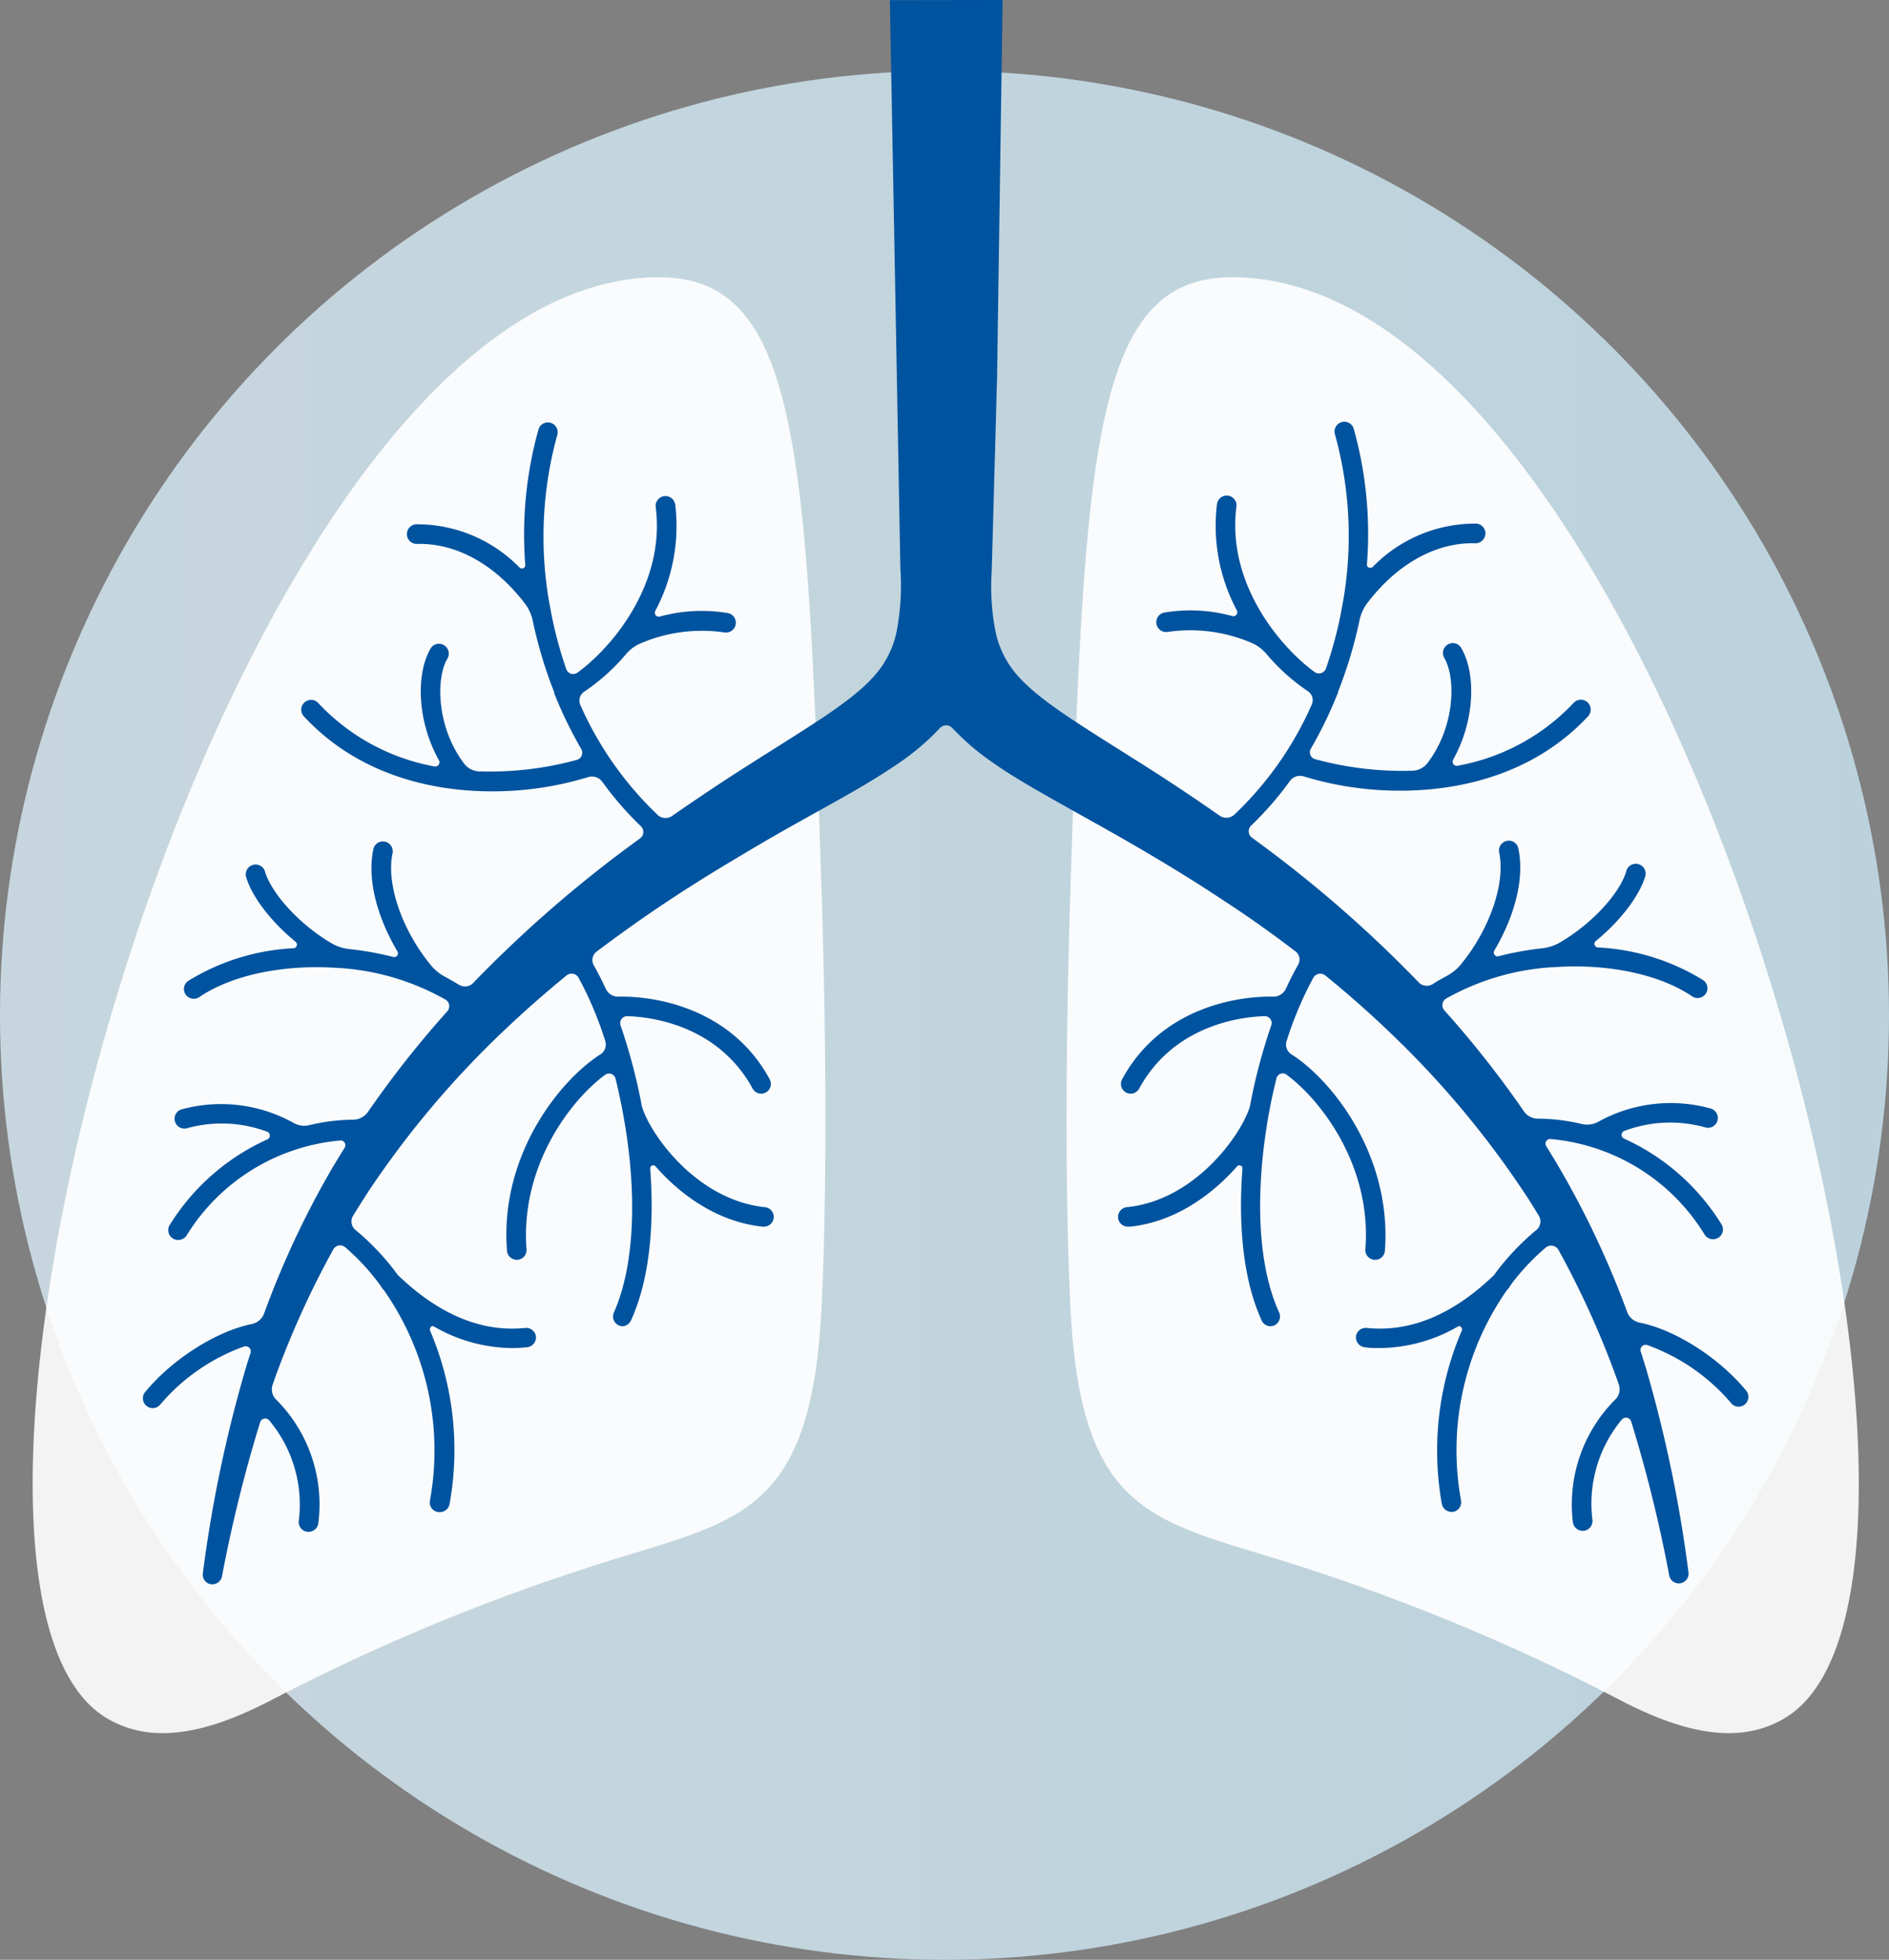 <svg xmlns="http://www.w3.org/2000/svg" xmlns:xlink="http://www.w3.org/1999/xlink" viewBox="0 0 222.66 231.01"><rect x="0" y="0" width="222.66" height="231.01" fill="#808080" stroke="none"/><defs><style>.cls-1{opacity:0.75;}.cls-2{fill:url(#linear-gradient);}.cls-3{fill:#fff;opacity:0.9;}.cls-4{fill:#00539f;}</style><linearGradient id="linear-gradient" y1="119.68" x2="222.66" y2="119.68" gradientUnits="userSpaceOnUse"><stop offset="0" stop-color="#dff3fd"/><stop offset="0.78" stop-color="#d3effc"/><stop offset="1" stop-color="#cfedfc"/></linearGradient></defs><g id="Layer_2" data-name="Layer 2"><g id="Layer_1-2" data-name="Layer 1"><g class="cls-1"><circle class="cls-2" cx="111.33" cy="119.68" r="111.33"/></g><path class="cls-3" d="M77.7,32.68c-51.24,0-92.3,152.94-65.29,169.74,6.07,3.78,13.42,1.18,19.67-2.07A240.9,240.9,0,0,1,68,185.2c17.89-6,27.45-5.09,28.81-30.63.59-11,.69-29.72,0-50.5C95.13,52.65,94,32.68,77.7,32.68Z"/><path class="cls-3" d="M145.25,32.68c51.24,0,92.3,152.94,65.29,169.74-6.07,3.78-13.42,1.18-19.67-2.07A240.55,240.55,0,0,0,155,185.2c-17.88-6-27.44-5.09-28.8-30.63-.59-11-.69-29.72,0-50.5C127.82,52.65,129,32.68,145.25,32.68Z"/><path class="cls-4" d="M118.18,0l-.65,44.3s-.61,22.38-.64,23.12a27.38,27.38,0,0,0,.48,7.15,11.2,11.2,0,0,0,1.74,4c1.65,2.41,4.88,4.69,8.31,6.92s7.13,4.48,10.72,6.84q2.82,1.86,5.6,3.8a1.39,1.39,0,0,0,1.74-.09A40.17,40.17,0,0,0,154.64,83a1.27,1.27,0,0,0-.53-1.56,23.9,23.9,0,0,1-4.77-4.28,4.78,4.78,0,0,0-1.72-1.34,18.31,18.31,0,0,0-10-1.33,1.16,1.16,0,0,1-.46-2.27,18.56,18.56,0,0,1,8.14.41.47.47,0,0,0,.48-.7,21.17,21.17,0,0,1-2.33-12.51,1.15,1.15,0,0,1,2.29.29c-1.18,9.17,5.29,16.67,9.24,19.52a.88.88,0,0,0,1.33-.48A48,48,0,0,0,158,72.55l.35-1.88a45,45,0,0,0-1-19.49,1.15,1.15,0,1,1,2.22-.63,46,46,0,0,1,1.55,16c0,.36.43.51.7.26a16.84,16.84,0,0,1,12-5.09,1.16,1.16,0,1,1,0,2.31c-4.62-.09-9.18,2.48-12.67,7.08a4.94,4.94,0,0,0-.9,2,52,52,0,0,1-2.54,8.45l0,.15a.57.57,0,0,1-.08.13,48.63,48.63,0,0,1-3.09,6.36.85.85,0,0,0,.42,1.27,39.08,39.08,0,0,0,11.47,1.38,2.32,2.32,0,0,0,1.81-.88c3.25-4.23,3.41-10,2-12.42a1.16,1.16,0,0,1,.41-1.58,1.14,1.14,0,0,1,1.58.4c1.78,3,1.63,8.58-.95,13.18a.49.49,0,0,0,.54.71,24.83,24.83,0,0,0,13.67-7.41,1.16,1.16,0,1,1,1.7,1.58c-6.1,6.55-14.51,8.77-22.13,8.77a38.68,38.68,0,0,1-11.34-1.67,1.5,1.5,0,0,0-1.66.5,37.9,37.9,0,0,1-4.6,5.3.93.93,0,0,0,.14,1.43l1.21.89a146.94,146.94,0,0,1,18.41,16.14,1.33,1.33,0,0,0,1.64.22c.49-.32,1-.61,1.52-.89a5.83,5.83,0,0,0,1.7-1.3c3.44-4.11,5.41-9.64,4.63-13.33a1.16,1.16,0,0,1,.89-1.37,1.14,1.14,0,0,1,1.37.89c.8,3.77-.61,8.3-2.85,12.07a.45.45,0,0,0,.53.63,35.94,35.94,0,0,1,4.95-.91,5.59,5.59,0,0,0,2.12-.62c4.19-2.4,7.38-6.18,8-8.59a1.16,1.16,0,0,1,2.23.62c-.61,2.2-2.78,5.2-5.85,7.71a.43.43,0,0,0,.21.76,26.08,26.08,0,0,1,12.44,3.85,1.15,1.15,0,0,1,.31,1.6,1.16,1.16,0,0,1-1.61.31c-3.92-2.66-10.13-3.89-16.36-3.43h-.15a29.1,29.1,0,0,0-12.51,3.71.92.92,0,0,0-.14,1.42,119.92,119.92,0,0,1,9.34,11.86,2,2,0,0,0,1.67.86,22.58,22.58,0,0,1,5.14.63,2.71,2.71,0,0,0,2-.29,17.6,17.6,0,0,1,13.25-1.52,1.17,1.17,0,0,1,.74,1.46,1.16,1.16,0,0,1-1.46.74,15.35,15.35,0,0,0-9.52.43.49.49,0,0,0,0,.91,26.19,26.19,0,0,1,11.46,10.09,1.15,1.15,0,0,1-.37,1.59,1.13,1.13,0,0,1-.61.17,1.15,1.15,0,0,1-1-.54,23.74,23.74,0,0,0-18.2-11.27.55.55,0,0,0-.44.89c.5.81,1,1.63,1.48,2.45a106.69,106.69,0,0,1,8.05,17.11,2,2,0,0,0,1.48,1.2c4.06.82,9.2,4,12.52,8a1.16,1.16,0,0,1-.15,1.63,1.14,1.14,0,0,1-1.62-.15,23.3,23.3,0,0,0-9.88-6.84.61.61,0,0,0-.78.75c.22.68.43,1.35.63,2a158,158,0,0,1,5,24,1.15,1.15,0,0,1-2.27.38,164.73,164.73,0,0,0-4.46-18.06.65.65,0,0,0-1.09-.33,15.5,15.5,0,0,0-3.5,11.85,1.16,1.16,0,0,1-1,1.3h-.15a1.16,1.16,0,0,1-1.15-1A17.48,17.48,0,0,1,190.36,165a1.68,1.68,0,0,0,.46-1.78l-.23-.66a106,106,0,0,0-6.91-15.27,1,1,0,0,0-1.45-.26,26.54,26.54,0,0,0-4.11,4.37,4.53,4.53,0,0,0-.26.4c-.08.12-.19.21-.27.32a32.93,32.93,0,0,0-5.37,24.77,1.15,1.15,0,0,1-.95,1.32l-.19,0a1.16,1.16,0,0,1-1.14-1,35.87,35.87,0,0,1,2.35-20.33c.14-.32-.14-.69-.44-.52a18.68,18.68,0,0,1-9.2,2.54c-.6,0-1.21,0-1.82-.1a1.17,1.17,0,0,1-1-1.27,1.16,1.16,0,0,1,1.27-1c5.11.53,10.16-1.56,15-6.23a29.14,29.14,0,0,1,5-5.32,1.3,1.3,0,0,0,.28-1.68c-.6-1-1.22-2-1.86-2.94a110.48,110.48,0,0,0-15.91-18.87c-2.37-2.27-4.84-4.43-7.38-6.5a.94.94,0,0,0-1.43.27,42.48,42.48,0,0,0-3.15,7.46,1.36,1.36,0,0,0,.59,1.57c4.73,3,11.84,11.89,11,23.14A1.15,1.15,0,0,1,162,148.5H162a1.15,1.15,0,0,1-1.06-1.24c.77-9.92-5.32-17.64-9.27-20.57a.76.76,0,0,0-1.21.4q-.28,1.16-.54,2.34c-.15.72-.29,1.45-.42,2.18-1.45,8.26-1.45,17.13,1.27,23.08a1.16,1.16,0,0,1-.57,1.54,1.18,1.18,0,0,1-.48.1,1.15,1.15,0,0,1-1-.67c-2.21-4.83-2.77-11.3-2.27-17.91a.36.36,0,0,0-.62-.28c-3,3.41-7.37,6.57-12.61,7.12H133a1.15,1.15,0,0,1-.12-2.3c8.1-.85,13.53-8.71,14.45-11.88a67,67,0,0,1,2.52-9.56.81.81,0,0,0-.8-1.07c-4.14.13-11.1,1.78-14.77,8.53a1.16,1.16,0,0,1-1,.61,1.25,1.25,0,0,1-.55-.14,1.16,1.16,0,0,1-.46-1.57c4.49-8.29,13.34-9.83,17.84-9.73a1.62,1.62,0,0,0,1.49-1q.69-1.48,1.41-2.76a1.21,1.21,0,0,0-.3-1.57c-2.75-2.1-5.58-4.12-8.48-6-3.44-2.29-7-4.46-10.58-6.54s-7.26-4.07-11-6.22c-1.89-1.08-3.81-2.22-5.76-3.59a29,29,0,0,1-4.65-4,1,1,0,0,0-1.43,0,28.52,28.52,0,0,1-4.65,4c-2,1.37-3.87,2.51-5.75,3.59-3.78,2.15-7.44,4.12-11,6.22s-7.14,4.25-10.58,6.54c-2.9,1.91-5.73,3.93-8.48,6A1.25,1.25,0,0,0,70,113.8q.72,1.28,1.41,2.76a1.59,1.59,0,0,0,1.47.92c4.5-.1,13.35,1.44,17.84,9.73a1.16,1.16,0,0,1-.46,1.57,1.25,1.25,0,0,1-.55.14,1.16,1.16,0,0,1-1-.61c-3.67-6.75-10.63-8.4-14.76-8.53a.82.82,0,0,0-.81,1.07,67,67,0,0,1,2.52,9.56c.92,3.17,6.35,11,14.45,11.88a1.15,1.15,0,0,1-.12,2.3h-.12c-5.24-.55-9.64-3.71-12.61-7.12a.36.36,0,0,0-.62.28c.5,6.61-.06,13.08-2.27,17.91a1.15,1.15,0,0,1-1,.67,1.15,1.15,0,0,1-1-1.64C75,148.74,75,139.87,73.5,131.61c-.13-.71-.26-1.41-.41-2.11s-.34-1.57-.53-2.34a.79.79,0,0,0-1.23-.47c-4,2.93-10,10.65-9.27,20.57A1.15,1.15,0,0,1,61,148.5h-.09a1.16,1.16,0,0,1-1.15-1.07c-.88-11.25,6.23-20.1,11-23.14a1.37,1.37,0,0,0,.58-1.59,41.74,41.74,0,0,0-3.15-7.46.93.93,0,0,0-1.42-.25q-3.81,3.11-7.38,6.5a110.48,110.48,0,0,0-15.91,18.87c-.64,1-1.26,1.95-1.86,2.94a1.3,1.3,0,0,0,.28,1.68,29.14,29.14,0,0,1,5,5.32c4.86,4.67,9.91,6.76,15,6.23a1.16,1.16,0,0,1,1.27,1,1.17,1.17,0,0,1-1,1.27c-.61.06-1.22.1-1.82.1a18.68,18.68,0,0,1-9.2-2.54c-.3-.17-.58.2-.44.52A35.87,35.87,0,0,1,53,177.24a1.16,1.16,0,0,1-1.14,1l-.19,0a1.15,1.15,0,0,1-1-1.32,32.89,32.89,0,0,0-5.37-24.77,4,4,0,0,1-.26-.32c-.09-.12-.15-.25-.24-.36A26.33,26.33,0,0,0,40.67,147a.92.92,0,0,0-1.4.3,106,106,0,0,0-6.91,15.27l-.23.66a1.68,1.68,0,0,0,.46,1.78,17.48,17.48,0,0,1,4.93,14.55,1.15,1.15,0,0,1-1.14,1h-.16a1.16,1.16,0,0,1-1-1.3,15.46,15.46,0,0,0-3.5-11.85.63.63,0,0,0-1.07.27,167.08,167.08,0,0,0-4.47,18.06,1.17,1.17,0,0,1-1.32,1,1.13,1.13,0,0,1-.95-1.27,156.72,156.72,0,0,1,5-24c.2-.68.41-1.35.63-2a.61.61,0,0,0-.78-.75,23.21,23.21,0,0,0-9.87,6.84,1.15,1.15,0,0,1-1.63.15,1.16,1.16,0,0,1-.15-1.63c3.32-4,8.46-7.16,12.52-8a2,2,0,0,0,1.48-1.2,106.69,106.69,0,0,1,8-17.11c.48-.82,1-1.64,1.49-2.45a.56.56,0,0,0-.45-.89A23.72,23.72,0,0,0,22,145.62a1.16,1.16,0,0,1-1,.54,1.13,1.13,0,0,1-.61-.17A1.15,1.15,0,0,1,20,144.4,26.24,26.24,0,0,1,31.5,134.31a.49.49,0,0,0,0-.91A15.34,15.34,0,0,0,22,133a1.16,1.16,0,0,1-.71-2.2,17.58,17.58,0,0,1,13.24,1.52,2.54,2.54,0,0,0,1.9.31,23.42,23.42,0,0,1,5.16-.65,2.15,2.15,0,0,0,1.78-.91,118.64,118.64,0,0,1,9.34-11.85.9.9,0,0,0-.18-1.38A29.1,29.1,0,0,0,40,114.1h-.15c-6.23-.46-12.44.77-16.36,3.43a1.16,1.16,0,0,1-1.61-.31,1.15,1.15,0,0,1,.31-1.6,26.11,26.11,0,0,1,12.44-3.85.43.43,0,0,0,.21-.76c-3.07-2.51-5.24-5.51-5.85-7.71a1.16,1.16,0,0,1,2.23-.62c.67,2.41,3.85,6.19,8,8.59a5.46,5.46,0,0,0,2.13.62,36.08,36.08,0,0,1,5,.91.44.44,0,0,0,.51-.63c-2.24-3.77-3.65-8.3-2.85-12.07a1.14,1.14,0,0,1,1.37-.89,1.16,1.16,0,0,1,.89,1.37c-.78,3.69,1.19,9.22,4.63,13.33a5.6,5.6,0,0,0,1.66,1.28c.52.28,1,.57,1.53.88a1.33,1.33,0,0,0,1.67-.19A146.94,146.94,0,0,1,74.21,99.73l1.21-.89a.93.93,0,0,0,.14-1.43,38.57,38.57,0,0,1-4.6-5.3,1.5,1.5,0,0,0-1.66-.5A38.68,38.68,0,0,1,58,93.28c-7.62,0-16-2.22-22.12-8.77a1.16,1.16,0,1,1,1.69-1.58A24.86,24.86,0,0,0,51.2,90.34a.5.5,0,0,0,.55-.71c-2.59-4.6-2.74-10.19-1-13.18a1.14,1.14,0,0,1,1.58-.4,1.16,1.16,0,0,1,.41,1.58c-1.41,2.37-1.25,8.19,2,12.42a2.33,2.33,0,0,0,1.8.88A39.16,39.16,0,0,0,68,89.57a.88.88,0,0,0,.51-1.29,48.67,48.67,0,0,1-3.1-6.36.33.33,0,0,1-.07-.13.83.83,0,0,1,0-.15,53,53,0,0,1-2.54-8.45,5.05,5.05,0,0,0-.89-2c-3.5-4.6-8.05-7.17-12.68-7.08a1.16,1.16,0,1,1,0-2.31,16.88,16.88,0,0,1,12,5.09.4.4,0,0,0,.69-.26,46,46,0,0,1,1.55-16,1.15,1.15,0,1,1,2.22.63,45,45,0,0,0-1,19.49l.34,1.81a48.12,48.12,0,0,0,1.71,6.29.86.86,0,0,0,1.32.44c3.94-2.85,10.41-10.35,9.23-19.52a1.16,1.16,0,0,1,1-1.29,1.17,1.17,0,0,1,1.3,1,21.25,21.25,0,0,1-2.34,12.51.47.47,0,0,0,.48.7,18.56,18.56,0,0,1,8.14-.41,1.16,1.16,0,0,1-.46,2.27,18.31,18.31,0,0,0-10,1.33,4.6,4.6,0,0,0-1.69,1.31,23.81,23.81,0,0,1-4.87,4.35,1.26,1.26,0,0,0-.43,1.59,40.38,40.38,0,0,0,9.18,13,1.37,1.37,0,0,0,1.69,0q2.78-1.93,5.61-3.8c3.58-2.36,7.25-4.6,10.71-6.84s6.66-4.51,8.31-6.92a11.2,11.2,0,0,0,1.74-4,28.77,28.77,0,0,0,.47-7.55c0-.1-1.24-67-1.24-67"/></g></g></svg>